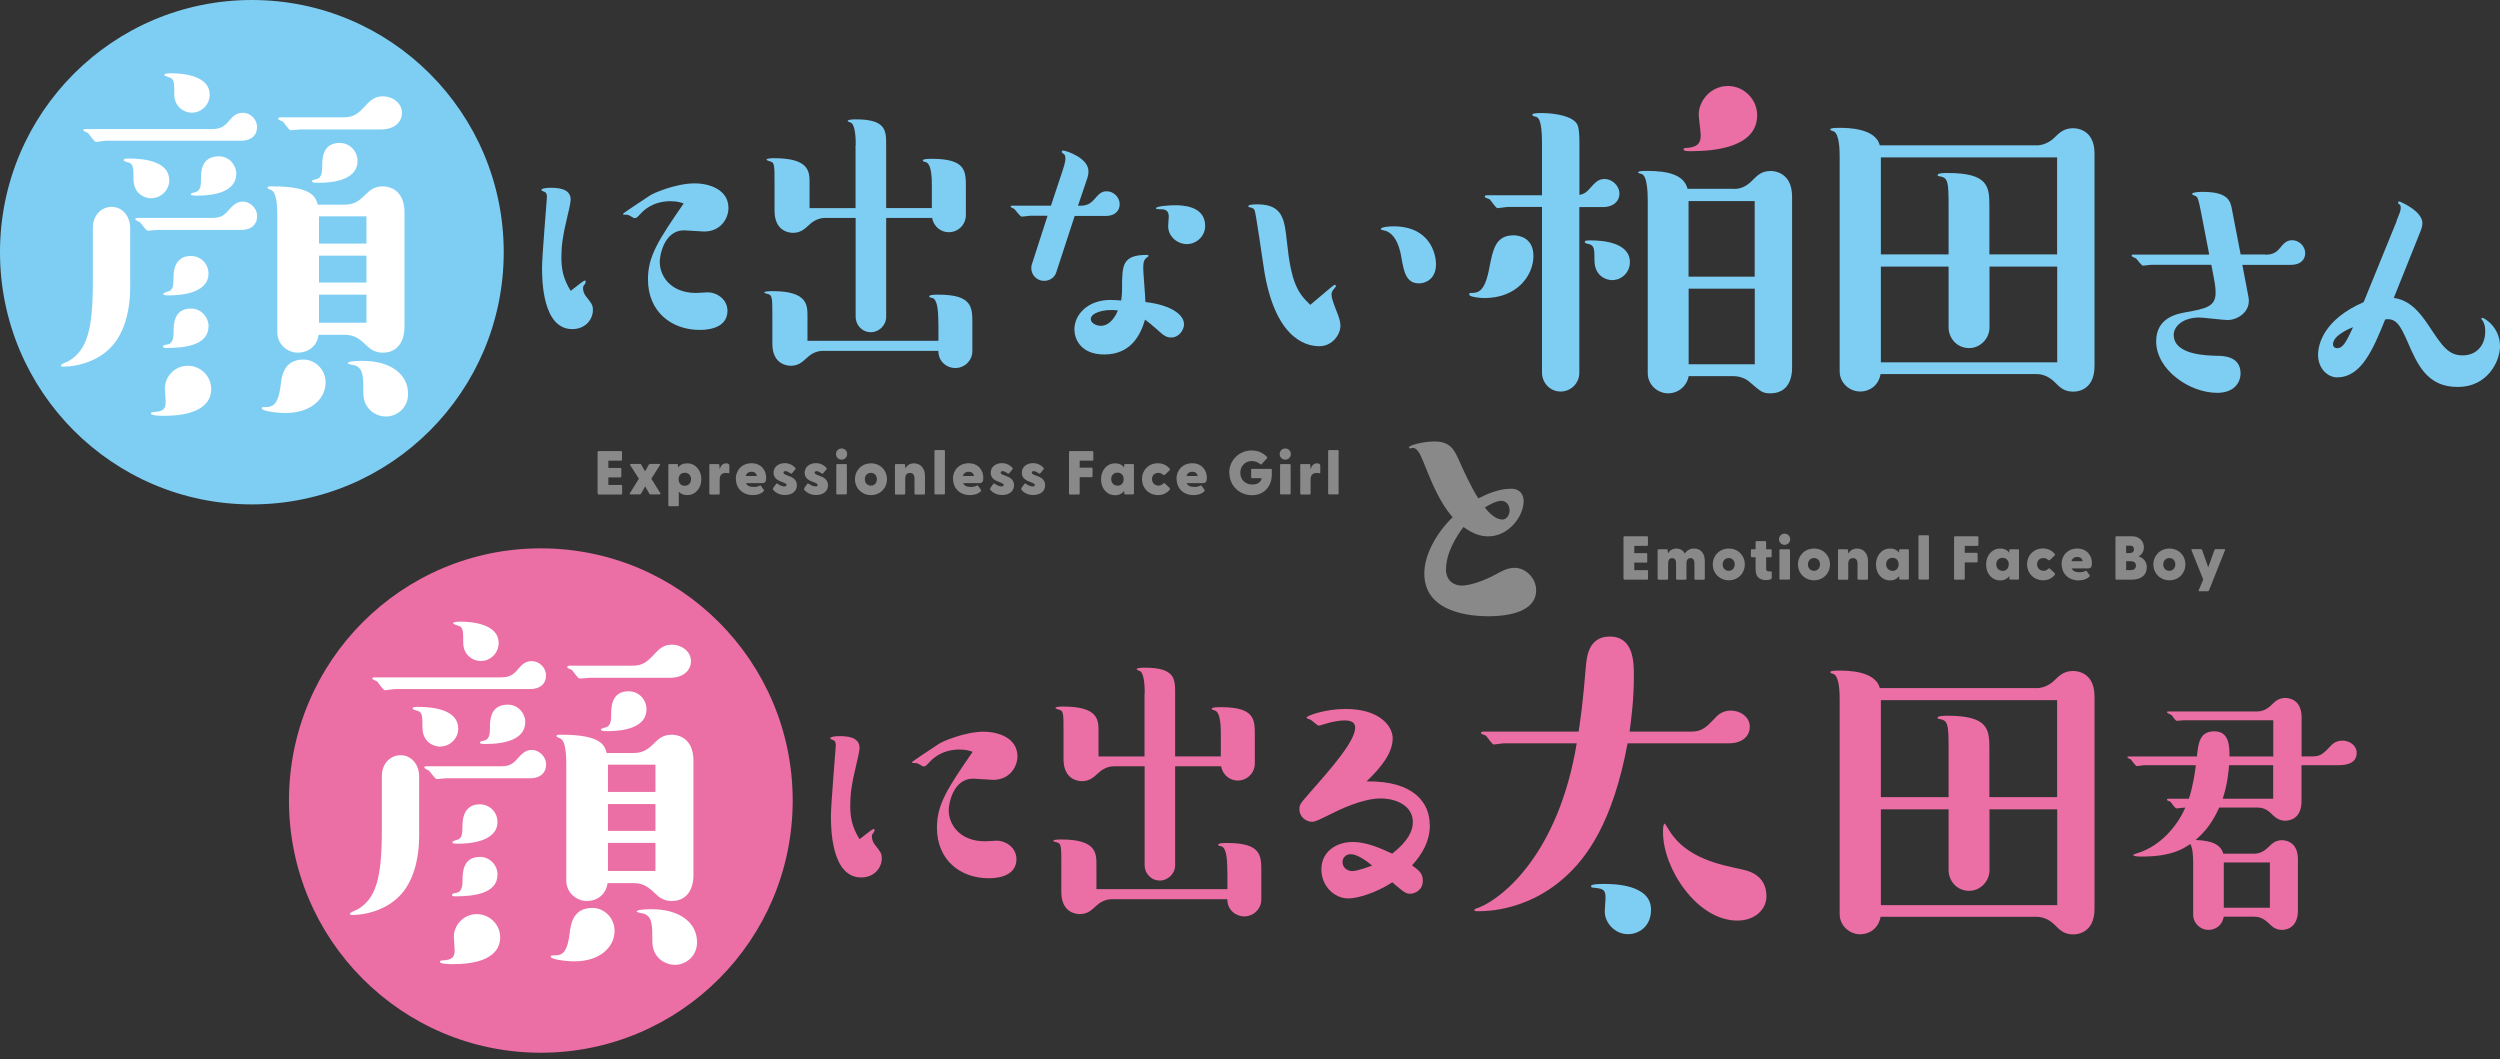 <svg xmlns:xlink="http://www.w3.org/1999/xlink" xmlns="http://www.w3.org/2000/svg" width="1500" height="635.53" viewBox="0 0 380 161" fill="none"><rect x="0" y="0" width="380" height="161" fill="#333333" stroke="none"/><SCRIPT xmlns="" id="allow-copy_script"/>
<path d="M246.773 87.947V81.662C246.773 81.571 246.834 81.51 246.91 81.51H250.352C250.442 81.51 250.488 81.571 250.488 81.662V82.816C250.488 82.907 250.427 82.968 250.352 82.968H248.411V84.076H250.23C250.321 84.076 250.382 84.137 250.382 84.228V85.382C250.382 85.473 250.321 85.518 250.23 85.518H248.411V86.657H250.352C250.442 86.657 250.503 86.718 250.503 86.809V87.963C250.503 88.054 250.442 88.114 250.352 88.114H246.925C246.834 88.114 246.789 88.054 246.789 87.963L246.773 87.947Z" fill="#898989"/>
<path d="M251.959 87.948V83.636C251.959 83.545 252.019 83.484 252.11 83.484H253.354C253.429 83.484 253.49 83.515 253.49 83.651L253.535 84.107C253.793 83.666 254.218 83.378 254.824 83.378C255.385 83.378 255.84 83.651 256.098 84.152C256.371 83.697 256.826 83.378 257.508 83.378C258.509 83.378 259.13 84.091 259.13 85.291V87.963C259.13 88.054 259.07 88.115 258.979 88.115H257.705C257.614 88.115 257.553 88.054 257.553 87.963V85.67C257.553 85.109 257.371 84.835 256.947 84.835C256.522 84.835 256.34 85.124 256.34 85.67V87.963C256.34 88.054 256.28 88.115 256.189 88.115H254.93C254.824 88.115 254.764 88.054 254.764 87.963V85.67C254.764 85.109 254.582 84.835 254.157 84.835C253.763 84.835 253.551 85.124 253.551 85.67V87.963C253.551 88.054 253.49 88.115 253.399 88.115H252.125C252.034 88.115 251.974 88.054 251.974 87.963L251.959 87.948Z" fill="#898989"/>
<path d="M260.343 85.792C260.343 84.441 261.374 83.378 262.784 83.378C264.194 83.378 265.21 84.441 265.21 85.792C265.21 87.143 264.179 88.206 262.784 88.206C261.389 88.206 260.343 87.143 260.343 85.792ZM262.769 86.763C263.269 86.763 263.679 86.399 263.679 85.792C263.679 85.185 263.269 84.82 262.769 84.82C262.269 84.82 261.844 85.185 261.844 85.792C261.844 86.399 262.254 86.763 262.769 86.763Z" fill="#898989"/>
<path d="M266.848 86.657V84.699H266.271C266.18 84.699 266.135 84.638 266.135 84.547V83.636C266.135 83.545 266.196 83.484 266.271 83.484H266.848V82.406C266.848 82.315 266.908 82.254 266.999 82.254H268.303C268.394 82.254 268.455 82.315 268.455 82.406V83.484H269.137C269.228 83.484 269.289 83.545 269.289 83.636V84.547C269.289 84.638 269.228 84.699 269.137 84.699H268.455V86.49C268.455 86.718 268.621 86.854 268.849 86.854C268.94 86.854 269.016 86.854 269.137 86.854C269.213 86.854 269.304 86.885 269.304 86.991V87.856C269.304 88.099 268.773 88.175 268.44 88.175C267.651 88.175 266.863 87.826 266.863 86.672L266.848 86.657Z" fill="#898989"/>
<path d="M270.411 81.966C270.411 81.495 270.774 81.116 271.26 81.116C271.745 81.116 272.109 81.495 272.109 81.966C272.109 82.436 271.745 82.816 271.26 82.816C270.774 82.816 270.411 82.436 270.411 81.966ZM270.471 83.636C270.471 83.545 270.532 83.484 270.623 83.484H271.927C272.018 83.484 272.078 83.545 272.078 83.636V87.948C272.078 88.039 272.018 88.099 271.927 88.099H270.623C270.532 88.099 270.471 88.039 270.471 87.948V83.636Z" fill="#898989"/>
<path d="M273.291 85.792C273.291 84.441 274.322 83.378 275.732 83.378C277.142 83.378 278.158 84.441 278.158 85.792C278.158 87.143 277.127 88.206 275.732 88.206C274.337 88.206 273.291 87.143 273.291 85.792ZM275.732 86.763C276.233 86.763 276.642 86.399 276.642 85.792C276.642 85.185 276.233 84.82 275.732 84.82C275.232 84.82 274.807 85.185 274.807 85.792C274.807 86.399 275.217 86.763 275.732 86.763Z" fill="#898989"/>
<path d="M279.371 87.948V83.636C279.371 83.545 279.432 83.484 279.523 83.484H280.766C280.766 83.484 280.903 83.515 280.903 83.651L280.948 84.167C281.206 83.697 281.615 83.378 282.267 83.378C283.222 83.378 283.935 84.091 283.935 85.291V87.963C283.935 88.054 283.859 88.115 283.768 88.115H282.495C282.404 88.115 282.343 88.054 282.343 87.963V85.686C282.343 85.109 282.1 84.835 281.645 84.835C281.191 84.835 280.933 85.124 280.933 85.686V87.963C280.933 88.054 280.872 88.115 280.781 88.115H279.508C279.417 88.115 279.356 88.054 279.356 87.963L279.371 87.948Z" fill="#898989"/>
<path d="M285.148 85.792C285.148 84.441 286.027 83.378 287.286 83.378C287.938 83.378 288.377 83.621 288.665 84.016V83.636C288.681 83.545 288.756 83.484 288.832 83.484H290C290.091 83.484 290.151 83.545 290.151 83.636V87.948C290.151 88.039 290.075 88.099 289.984 88.099H288.832C288.741 88.099 288.681 88.039 288.681 87.948V87.568C288.347 87.978 287.907 88.221 287.286 88.221C286.012 88.221 285.148 87.173 285.148 85.807V85.792ZM287.65 86.779C288.211 86.779 288.59 86.384 288.59 85.777C288.59 85.169 288.211 84.79 287.65 84.79C287.089 84.79 286.694 85.185 286.694 85.777C286.694 86.369 287.104 86.763 287.65 86.763V86.779Z" fill="#898989"/>
<path d="M291.607 87.947V81.51C291.607 81.419 291.667 81.358 291.758 81.358H293.047C293.138 81.358 293.199 81.419 293.199 81.51V87.947C293.199 88.038 293.138 88.099 293.047 88.099H291.758C291.667 88.099 291.607 88.038 291.607 87.947Z" fill="#898989"/>
<path d="M297.019 87.947V81.662C297.019 81.571 297.08 81.51 297.156 81.51H300.567C300.658 81.51 300.719 81.571 300.719 81.662V82.816C300.719 82.907 300.658 82.968 300.567 82.968H298.642V84.03H300.446C300.537 84.03 300.598 84.091 300.598 84.182V85.336C300.598 85.427 300.537 85.488 300.446 85.488H298.642V87.963C298.642 88.054 298.581 88.114 298.49 88.114H297.141C297.05 88.114 297.004 88.054 297.004 87.963L297.019 87.947Z" fill="#898989"/>
<path d="M301.886 85.792C301.886 84.441 302.766 83.378 304.024 83.378C304.676 83.378 305.116 83.621 305.404 84.016V83.636C305.419 83.545 305.495 83.484 305.571 83.484H306.738C306.829 83.484 306.89 83.545 306.89 83.636V87.948C306.89 88.039 306.814 88.099 306.723 88.099H305.571C305.48 88.099 305.419 88.039 305.419 87.948V87.568C305.086 87.978 304.646 88.221 304.024 88.221C302.751 88.221 301.886 87.173 301.886 85.807V85.792ZM304.388 86.779C304.949 86.779 305.328 86.384 305.328 85.777C305.328 85.169 304.949 84.79 304.388 84.79C303.827 84.79 303.433 85.185 303.433 85.777C303.433 86.369 303.842 86.763 304.388 86.763V86.779Z" fill="#898989"/>
<path d="M308.118 85.761C308.118 84.41 309.134 83.363 310.529 83.363C311.302 83.363 311.939 83.697 312.333 84.213C312.394 84.274 312.363 84.365 312.318 84.425L311.59 85.124C311.59 85.124 311.408 85.2 311.332 85.124C311.09 84.911 310.877 84.82 310.604 84.82C309.983 84.82 309.634 85.26 309.634 85.761C309.634 86.263 309.983 86.763 310.635 86.763C310.893 86.763 311.12 86.672 311.347 86.445C311.408 86.384 311.529 86.384 311.605 86.445L312.333 87.143C312.333 87.143 312.409 87.28 312.348 87.356C311.954 87.872 311.317 88.206 310.574 88.206C309.149 88.206 308.118 87.143 308.118 85.761Z" fill="#898989"/>
<path d="M313.349 85.777C313.349 84.425 314.304 83.378 315.744 83.378C317.185 83.378 317.973 84.41 317.973 85.594C317.973 86.096 317.852 86.399 317.397 86.399H314.91C315.077 86.824 315.487 86.976 316.063 86.976C316.32 86.976 316.624 86.976 317.018 86.763C317.094 86.733 317.139 86.748 317.185 86.824L317.624 87.431C317.624 87.431 317.67 87.568 317.579 87.644C317.2 88.039 316.593 88.221 315.941 88.221C314.425 88.221 313.379 87.204 313.379 85.777H313.349ZM316.563 85.306C316.472 84.82 316.123 84.653 315.744 84.653C315.365 84.653 314.986 84.835 314.865 85.306H316.563Z" fill="#898989"/>
<path d="M321.551 87.947V81.662C321.551 81.571 321.612 81.51 321.688 81.51H324.053C325.205 81.51 325.872 82.269 325.872 83.211C325.872 83.939 325.433 84.38 325.054 84.577C325.66 84.744 326.312 85.245 326.312 86.232C326.312 87.355 325.539 88.114 323.947 88.114H321.688C321.597 88.114 321.551 88.054 321.551 87.963V87.947ZM323.704 84.061C324.114 84.061 324.356 83.909 324.356 83.484C324.356 83.059 324.114 82.937 323.704 82.937H323.174V84.061H323.704ZM323.856 86.657C324.326 86.657 324.659 86.46 324.659 85.974C324.659 85.488 324.326 85.306 323.856 85.306H323.174V86.657H323.856Z" fill="#898989"/>
<path d="M327.313 85.792C327.313 84.441 328.344 83.378 329.754 83.378C331.164 83.378 332.18 84.441 332.18 85.792C332.18 87.143 331.149 88.206 329.754 88.206C328.359 88.206 327.313 87.143 327.313 85.792ZM329.739 86.763C330.239 86.763 330.648 86.399 330.648 85.792C330.648 85.185 330.239 84.82 329.739 84.82C329.238 84.82 328.814 85.185 328.814 85.792C328.814 86.399 329.223 86.763 329.739 86.763Z" fill="#898989"/>
<path d="M334.211 89.708L334.894 88.084L333.105 83.636C333.074 83.529 333.12 83.469 333.226 83.469H334.53C334.53 83.469 334.681 83.499 334.712 83.575L335.652 86.232L336.607 83.575C336.637 83.499 336.713 83.469 336.789 83.469H338.093C338.199 83.469 338.244 83.529 338.199 83.636L335.758 89.769C335.758 89.769 335.652 89.875 335.576 89.875H334.318C334.211 89.875 334.136 89.815 334.196 89.708H334.211Z" fill="#898989"/>
<path d="M90.834 74.998V68.712C90.834 68.621 90.895 68.561 90.971 68.561H94.412C94.504 68.561 94.549 68.621 94.549 68.712V69.866C94.549 69.957 94.488 70.018 94.412 70.018H92.472V71.126H94.291C94.382 71.126 94.443 71.187 94.443 71.278V72.432C94.443 72.523 94.382 72.569 94.291 72.569H92.472V73.707H94.412C94.504 73.707 94.564 73.768 94.564 73.859V75.013C94.564 75.104 94.504 75.165 94.412 75.165H90.986C90.895 75.165 90.85 75.104 90.85 75.013L90.834 74.998Z" fill="#898989"/>
<path d="M95.747 74.967L97.111 72.766L95.792 70.701C95.732 70.61 95.792 70.519 95.898 70.519H97.293C97.369 70.519 97.43 70.549 97.46 70.61L98.051 71.642L98.627 70.61C98.627 70.61 98.734 70.519 98.809 70.519H100.204C100.326 70.519 100.386 70.61 100.31 70.701L99.007 72.766L100.371 74.967C100.432 75.058 100.371 75.15 100.265 75.15H98.87C98.87 75.15 98.734 75.119 98.703 75.058L98.067 73.92L97.43 75.058C97.43 75.058 97.323 75.15 97.248 75.15H95.853C95.732 75.15 95.686 75.058 95.747 74.967Z" fill="#898989"/>
<path d="M101.584 76.789V70.686C101.584 70.595 101.645 70.534 101.736 70.534H102.903C102.994 70.534 103.055 70.595 103.055 70.686V71.066C103.373 70.656 103.813 70.428 104.45 70.428C105.723 70.428 106.603 71.491 106.603 72.842C106.603 74.193 105.723 75.256 104.45 75.256C103.889 75.256 103.479 75.074 103.176 74.74V76.789C103.176 76.88 103.115 76.941 103.024 76.941H101.736C101.645 76.941 101.584 76.88 101.584 76.789ZM104.086 73.829C104.632 73.829 105.041 73.449 105.041 72.842C105.041 72.235 104.632 71.855 104.086 71.855C103.54 71.855 103.146 72.235 103.146 72.842C103.146 73.449 103.525 73.844 104.086 73.844V73.829Z" fill="#898989"/>
<path d="M107.816 74.998V70.686C107.816 70.595 107.876 70.534 107.967 70.534H109.21C109.21 70.534 109.347 70.565 109.347 70.701L109.392 71.324C109.544 70.808 109.832 70.428 110.348 70.428C110.59 70.428 110.711 70.489 110.772 70.55C110.848 70.61 110.863 70.671 110.863 70.762V71.81C110.863 71.916 110.802 71.962 110.666 71.931C110.575 71.901 110.484 71.886 110.317 71.886C109.756 71.886 109.392 72.174 109.392 72.888V75.013C109.392 75.104 109.332 75.165 109.241 75.165H107.967C107.876 75.165 107.816 75.104 107.816 75.013V74.998Z" fill="#898989"/>
<path d="M111.833 72.812C111.833 71.461 112.789 70.413 114.229 70.413C115.669 70.413 116.458 71.445 116.458 72.63C116.458 73.131 116.336 73.434 115.882 73.434H113.395C113.562 73.859 113.971 74.011 114.547 74.011C114.805 74.011 115.108 74.011 115.503 73.799C115.578 73.768 115.624 73.783 115.669 73.859L116.109 74.467C116.109 74.467 116.154 74.603 116.064 74.679C115.684 75.074 115.078 75.256 114.426 75.256C112.91 75.256 111.864 74.239 111.864 72.812H111.833ZM115.048 72.356C114.957 71.871 114.608 71.704 114.229 71.704C113.85 71.704 113.471 71.886 113.35 72.356H115.048Z" fill="#898989"/>
<path d="M117.504 74.451C117.504 74.451 117.474 74.269 117.534 74.163L117.944 73.586C118.035 73.45 118.11 73.48 118.186 73.525C118.611 73.814 118.914 73.935 119.217 73.935C119.429 73.935 119.551 73.875 119.551 73.708C119.551 73.571 119.46 73.51 119.187 73.389L118.58 73.146C117.974 72.903 117.58 72.493 117.58 71.855C117.58 70.929 118.383 70.398 119.278 70.398C119.915 70.398 120.491 70.656 120.9 71.142C120.961 71.203 120.93 71.278 120.9 71.324L120.369 71.962C120.369 71.962 120.233 72.022 120.157 71.962C119.854 71.734 119.611 71.612 119.384 71.612C119.126 71.612 119.096 71.749 119.096 71.855C119.096 71.977 119.232 72.083 119.384 72.144L120.112 72.432C120.688 72.66 121.143 73.085 121.128 73.784C121.112 74.755 120.278 75.241 119.323 75.241C118.55 75.241 117.913 74.937 117.504 74.436V74.451Z" fill="#898989"/>
<path d="M122.234 74.451C122.234 74.451 122.204 74.269 122.265 74.163L122.674 73.586C122.765 73.45 122.841 73.48 122.917 73.525C123.341 73.814 123.644 73.935 123.948 73.935C124.16 73.935 124.281 73.875 124.281 73.708C124.281 73.571 124.19 73.51 123.917 73.389L123.311 73.146C122.704 72.903 122.31 72.493 122.31 71.855C122.31 70.929 123.114 70.398 124.008 70.398C124.645 70.398 125.221 70.656 125.631 71.142C125.691 71.203 125.661 71.278 125.631 71.324L125.1 71.962C125.1 71.962 124.963 72.022 124.888 71.962C124.584 71.734 124.342 71.612 124.114 71.612C123.857 71.612 123.826 71.749 123.826 71.855C123.826 71.977 123.963 72.083 124.114 72.144L124.842 72.432C125.418 72.66 125.873 73.085 125.858 73.784C125.843 74.755 125.009 75.241 124.054 75.241C123.281 75.241 122.644 74.937 122.234 74.436V74.451Z" fill="#898989"/>
<path d="M127.071 69.016C127.071 68.546 127.435 68.166 127.92 68.166C128.405 68.166 128.769 68.546 128.769 69.016C128.769 69.487 128.405 69.866 127.92 69.866C127.435 69.866 127.071 69.487 127.071 69.016ZM127.116 70.686C127.116 70.595 127.177 70.534 127.268 70.534H128.572C128.663 70.534 128.724 70.595 128.724 70.686V74.998C128.724 75.089 128.663 75.15 128.572 75.15H127.268C127.177 75.15 127.116 75.089 127.116 74.998V70.686Z" fill="#898989"/>
<path d="M129.952 72.842C129.952 71.491 130.983 70.428 132.393 70.428C133.803 70.428 134.819 71.491 134.819 72.842C134.819 74.193 133.788 75.256 132.393 75.256C130.998 75.256 129.952 74.193 129.952 72.842ZM132.378 73.814C132.878 73.814 133.287 73.449 133.287 72.842C133.287 72.235 132.878 71.871 132.378 71.871C131.877 71.871 131.453 72.235 131.453 72.842C131.453 73.449 131.862 73.814 132.378 73.814Z" fill="#898989"/>
<path d="M136.032 74.998V70.686C136.032 70.595 136.092 70.534 136.183 70.534H137.426C137.502 70.534 137.563 70.565 137.563 70.701L137.608 71.218C137.866 70.747 138.276 70.428 138.927 70.428C139.883 70.428 140.595 71.142 140.595 72.341V75.013C140.595 75.104 140.519 75.165 140.429 75.165H139.155C139.064 75.165 139.003 75.104 139.003 75.013V72.736C139.003 72.159 138.761 71.886 138.306 71.886C137.851 71.886 137.593 72.174 137.593 72.736V75.013C137.593 75.104 137.533 75.165 137.442 75.165H136.168C136.077 75.165 136.016 75.104 136.016 75.013L136.032 74.998Z" fill="#898989"/>
<path d="M142.036 74.998V68.561C142.036 68.469 142.096 68.409 142.187 68.409H143.476C143.567 68.409 143.628 68.469 143.628 68.561V74.998C143.628 75.089 143.567 75.149 143.476 75.149H142.187C142.096 75.149 142.036 75.089 142.036 74.998Z" fill="#898989"/>
<path d="M144.841 72.812C144.841 71.461 145.796 70.413 147.236 70.413C148.677 70.413 149.465 71.445 149.465 72.63C149.465 73.131 149.344 73.434 148.889 73.434H146.402C146.569 73.859 146.978 74.011 147.555 74.011C147.812 74.011 148.116 74.011 148.51 73.799C148.586 73.768 148.631 73.783 148.677 73.859L149.116 74.467C149.116 74.467 149.162 74.603 149.071 74.679C148.692 75.074 148.085 75.256 147.433 75.256C145.917 75.256 144.871 74.239 144.871 72.812H144.841ZM148.055 72.356C147.964 71.871 147.615 71.704 147.236 71.704C146.857 71.704 146.478 71.886 146.357 72.356H148.055Z" fill="#898989"/>
<path d="M150.511 74.451C150.511 74.451 150.481 74.269 150.541 74.163L150.951 73.586C151.042 73.45 151.118 73.48 151.193 73.525C151.618 73.814 151.921 73.935 152.224 73.935C152.437 73.935 152.558 73.875 152.558 73.708C152.558 73.571 152.467 73.51 152.194 73.389L151.588 73.146C150.981 72.903 150.587 72.493 150.587 71.855C150.587 70.929 151.39 70.398 152.285 70.398C152.922 70.398 153.498 70.656 153.907 71.142C153.968 71.203 153.938 71.278 153.907 71.324L153.377 71.962C153.377 71.962 153.24 72.022 153.164 71.962C152.861 71.734 152.619 71.612 152.391 71.612C152.133 71.612 152.103 71.749 152.103 71.855C152.103 71.977 152.24 72.083 152.391 72.144L153.119 72.432C153.695 72.66 154.15 73.085 154.135 73.784C154.12 74.755 153.286 75.241 152.331 75.241C151.557 75.241 150.92 74.937 150.511 74.436V74.451Z" fill="#898989"/>
<path d="M155.242 74.451C155.242 74.451 155.211 74.269 155.272 74.163L155.681 73.586C155.772 73.45 155.848 73.48 155.924 73.525C156.348 73.814 156.652 73.935 156.955 73.935C157.167 73.935 157.288 73.875 157.288 73.708C157.288 73.571 157.197 73.51 156.925 73.389L156.318 73.146C155.712 72.903 155.317 72.493 155.317 71.855C155.317 70.929 156.121 70.398 157.016 70.398C157.652 70.398 158.228 70.656 158.638 71.142C158.698 71.203 158.668 71.278 158.638 71.324L158.107 71.962C158.107 71.962 157.971 72.022 157.895 71.962C157.592 71.734 157.349 71.612 157.122 71.612C156.864 71.612 156.834 71.749 156.834 71.855C156.834 71.977 156.97 72.083 157.122 72.144L157.849 72.432C158.426 72.66 158.88 73.085 158.865 73.784C158.85 74.755 158.016 75.241 157.061 75.241C156.288 75.241 155.651 74.937 155.242 74.436V74.451Z" fill="#898989"/>
<path d="M162.489 74.998V68.712C162.489 68.621 162.55 68.561 162.625 68.561H166.037C166.128 68.561 166.188 68.621 166.188 68.712V69.866C166.188 69.957 166.128 70.018 166.037 70.018H164.111V71.081H165.915C166.006 71.081 166.067 71.141 166.067 71.233V72.386C166.067 72.477 166.006 72.538 165.915 72.538H164.111V75.013C164.111 75.104 164.051 75.165 163.96 75.165H162.61C162.519 75.165 162.474 75.104 162.474 75.013L162.489 74.998Z" fill="#898989"/>
<path d="M167.356 72.842C167.356 71.491 168.235 70.428 169.494 70.428C170.146 70.428 170.585 70.671 170.873 71.066V70.686C170.889 70.595 170.964 70.534 171.04 70.534H172.208C172.299 70.534 172.359 70.595 172.359 70.686V74.998C172.359 75.089 172.283 75.15 172.192 75.15H171.04C170.949 75.15 170.889 75.089 170.889 74.998V74.618C170.555 75.028 170.115 75.271 169.494 75.271C168.22 75.271 167.356 74.224 167.356 72.857V72.842ZM169.858 73.829C170.419 73.829 170.798 73.434 170.798 72.827C170.798 72.22 170.419 71.84 169.858 71.84C169.297 71.84 168.902 72.235 168.902 72.827C168.902 73.419 169.312 73.814 169.858 73.814V73.829Z" fill="#898989"/>
<path d="M173.587 72.812C173.587 71.461 174.603 70.413 175.998 70.413C176.771 70.413 177.408 70.747 177.802 71.263C177.863 71.324 177.833 71.415 177.787 71.476L177.059 72.174C177.059 72.174 176.877 72.25 176.802 72.174C176.559 71.962 176.347 71.871 176.074 71.871C175.452 71.871 175.104 72.311 175.104 72.812C175.104 73.313 175.452 73.814 176.104 73.814C176.362 73.814 176.589 73.723 176.817 73.495C176.877 73.434 176.999 73.434 177.075 73.495L177.802 74.193C177.802 74.193 177.878 74.33 177.817 74.406C177.423 74.922 176.786 75.256 176.044 75.256C174.618 75.256 173.587 74.193 173.587 72.812Z" fill="#898989"/>
<path d="M178.818 72.812C178.818 71.461 179.773 70.413 181.214 70.413C182.654 70.413 183.443 71.445 183.443 72.63C183.443 73.131 183.321 73.434 182.866 73.434H180.38C180.547 73.859 180.956 74.011 181.532 74.011C181.79 74.011 182.093 74.011 182.487 73.799C182.563 73.768 182.609 73.783 182.654 73.859L183.094 74.467C183.094 74.467 183.139 74.603 183.048 74.679C182.669 75.074 182.063 75.256 181.411 75.256C179.895 75.256 178.848 74.239 178.848 72.812H178.818ZM182.048 72.356C181.957 71.871 181.608 71.704 181.229 71.704C180.85 71.704 180.471 71.886 180.35 72.356H182.048Z" fill="#898989"/>
<path d="M186.839 71.87C186.839 69.927 188.385 68.47 190.235 68.47C191.205 68.47 191.994 68.834 192.555 69.426C192.646 69.502 192.646 69.593 192.555 69.699L191.782 70.534C191.706 70.626 191.615 70.626 191.554 70.55C191.221 70.261 190.796 70.079 190.265 70.079C189.265 70.079 188.522 70.838 188.522 71.87C188.522 72.903 189.28 73.647 190.356 73.647C191.236 73.647 191.691 73.191 191.766 72.69H190.311C190.22 72.69 190.174 72.629 190.174 72.554V71.4C190.174 71.309 190.235 71.263 190.311 71.263H193.176C193.267 71.263 193.313 71.324 193.313 71.4V72.144C193.313 73.859 192.191 75.271 190.296 75.271C188.4 75.271 186.869 73.829 186.869 71.886L186.839 71.87Z" fill="#898989"/>
<path d="M194.511 69.016C194.511 68.546 194.875 68.166 195.36 68.166C195.845 68.166 196.209 68.546 196.209 69.016C196.209 69.487 195.845 69.866 195.36 69.866C194.875 69.866 194.511 69.487 194.511 69.016ZM194.571 70.686C194.571 70.595 194.632 70.534 194.723 70.534H196.027C196.118 70.534 196.178 70.595 196.178 70.686V74.998C196.178 75.089 196.118 75.15 196.027 75.15H194.723C194.632 75.15 194.571 75.089 194.571 74.998V70.686Z" fill="#898989"/>
<path d="M197.634 74.998V70.686C197.634 70.595 197.695 70.534 197.786 70.534H199.029C199.105 70.534 199.165 70.565 199.165 70.701L199.211 71.324C199.362 70.808 199.65 70.428 200.166 70.428C200.409 70.428 200.53 70.489 200.591 70.55C200.666 70.61 200.681 70.671 200.681 70.762V71.81C200.681 71.916 200.621 71.962 200.484 71.931C200.393 71.901 200.302 71.886 200.136 71.886C199.575 71.886 199.211 72.174 199.211 72.888V75.013C199.211 75.104 199.15 75.165 199.059 75.165H197.786C197.695 75.165 197.634 75.104 197.634 75.013V74.998Z" fill="#898989"/>
<path d="M201.879 74.998V68.561C201.879 68.469 201.94 68.409 202.031 68.409H203.32C203.411 68.409 203.471 68.469 203.471 68.561V74.998C203.471 75.089 203.411 75.149 203.32 75.149H202.031C201.94 75.149 201.879 75.089 201.879 74.998Z" fill="#898989"/>
<path d="M38.283 76.668C59.427 76.668 76.567 59.505 76.567 38.334C76.567 17.163 59.427 0 38.283 0C17.14 0 0 17.163 0 38.334C0 59.505 17.14 76.668 38.283 76.668Z" fill="#7ECEF4"/>
<path d="M19.801 43.359C19.801 47.033 19.028 51.238 15.95 53.607C14.237 54.973 11.75 55.732 9.567 55.732C9.506 55.732 9.264 55.732 9.264 55.55C9.264 55.307 10.325 54.958 10.507 54.837C13.221 53.182 14.116 50.1 14.116 42.934V34.645C14.116 32.519 15.601 31.442 16.951 31.442C18.664 31.442 19.786 32.929 19.786 34.645V43.344L19.801 43.359ZM16.087 21.391C15.844 21.391 14.783 21.573 14.601 21.573C14.298 21.573 13.6 20.389 13.357 20.207C13.236 20.146 12.645 19.903 12.645 19.797C12.645 19.691 12.827 19.615 12.948 19.615H32.158C33.75 19.615 34.235 19.084 35.115 18.021C35.357 17.778 35.888 17.14 36.889 17.14C38.011 17.14 39.072 18.082 39.072 19.326C39.072 20.571 38.193 21.391 36.646 21.391H16.072H16.087ZM23 30.151C22.288 30.151 20.287 29.68 20.287 27.191C20.287 25.596 20.287 24.944 19.574 24.701C19.392 24.701 18.801 24.458 18.801 24.397C18.801 24.215 18.801 24.093 19.574 24.093C22.349 24.093 25.73 24.686 25.73 27.403C25.73 28.936 24.426 30.121 23.016 30.121L23 30.151ZM23.941 34.949C23.713 34.949 22.697 35.07 22.47 35.07C22.166 35.07 21.469 33.886 21.227 33.764C21.166 33.704 20.575 33.461 20.575 33.354C20.575 33.248 20.635 33.127 20.817 33.127H32.173C33.765 33.127 34.129 32.656 35.13 31.533C35.6 31.062 36.131 30.637 36.904 30.637C37.965 30.637 39.087 31.578 39.087 32.884C39.087 34.007 38.314 34.949 36.661 34.949H23.941ZM32.113 59.057C32.113 62.731 27.564 63.202 24.956 63.202C24.547 63.202 22.94 63.202 22.94 62.852C22.94 62.67 23.061 62.67 23.41 62.625C24.835 62.564 25.184 62.093 25.184 61.091C25.184 60.788 25.062 59.315 25.062 59.027C25.062 57.25 26.548 55.596 28.55 55.596C30.445 55.596 32.097 57.129 32.097 59.087L32.113 59.057ZM31.688 49.629C31.688 52.468 28.08 52.893 25.366 52.893C25.062 52.893 24.774 52.893 24.774 52.65C24.774 52.468 25.184 52.407 25.487 52.347C26.321 52.225 26.381 51.102 26.381 50.57C26.381 49.386 26.381 46.897 29.035 46.897C30.521 46.897 31.703 48.141 31.703 49.614L31.688 49.629ZM31.688 41.583C31.688 44.725 27.018 44.892 25.836 44.892C25.123 44.892 24.835 44.892 24.835 44.65C24.835 44.528 25.366 44.346 25.426 44.346C26.321 44.164 26.366 43.45 26.366 42.221C26.366 38.911 28.489 38.911 29.02 38.911C30.506 38.911 31.688 40.095 31.688 41.568V41.583ZM29.156 17.125C27.852 17.125 26.488 16.123 26.488 14.347C26.488 12.813 26.488 12.282 26.078 11.918C25.957 11.796 24.956 11.569 24.956 11.386C24.956 11.144 25.79 11.144 26.139 11.144C27.322 11.144 31.87 11.326 31.87 14.392C31.87 15.926 30.627 17.125 29.156 17.125ZM29.854 29.741C29.02 29.741 29.02 29.62 29.02 29.498C29.02 29.377 29.429 29.255 29.55 29.255C30.445 29.073 30.551 28.36 30.551 27.191C30.551 26.189 30.551 23.76 33.265 23.76C34.918 23.76 35.918 25.187 35.918 26.371C35.918 29.088 32.78 29.741 29.823 29.741H29.854ZM49.488 58.161C49.488 60.53 47.365 62.776 43.393 62.776C42.029 62.776 39.785 62.473 39.785 62.063C39.785 61.881 39.967 61.881 40.027 61.881C41.27 61.881 42.21 61.881 42.635 58.738C42.817 57.205 43.105 54.654 46.122 54.654C47.836 54.654 49.488 56.081 49.488 58.146V58.161ZM52.445 31.108C54.037 31.108 54.87 30.273 55.811 29.331C56.645 28.496 57.524 28.329 58.176 28.329C58.464 28.329 61.481 28.329 61.481 32.292V49.644C61.481 52.134 60.238 53.607 58.176 53.607C57.766 53.607 56.751 53.546 55.811 52.605C54.87 51.709 54.037 50.889 52.445 50.889H48.427C48.184 52.726 46.714 53.607 45.288 53.607C43.757 53.607 42.15 52.423 42.15 50.464V32.944C42.15 31.882 42.15 29.574 41.377 28.982C41.255 28.861 40.664 28.694 40.664 28.572C40.664 28.329 40.785 28.329 41.437 28.329C47.593 28.329 48.002 30.045 48.29 31.108H52.429H52.445ZM45.713 19.676C45.47 19.676 44.409 19.797 44.181 19.797C43.893 19.797 43.181 18.613 42.999 18.491C42.878 18.431 42.286 18.188 42.286 18.082C42.286 17.899 42.468 17.839 42.59 17.839H52.172C53.824 17.839 54.476 17.247 55.78 15.819C56.19 15.41 56.902 14.635 58.206 14.635C59.51 14.635 61.102 15.531 61.102 17.186C61.102 18.309 60.208 19.676 57.903 19.676H45.728H45.713ZM54.34 24.473C54.34 27.783 49.427 27.783 48.427 27.783C47.532 27.783 47.426 27.722 47.426 27.479C47.426 27.418 47.957 27.236 48.078 27.236C48.791 27.054 48.973 26.462 48.973 25.338C48.973 24.215 48.973 21.725 51.626 21.725C53.218 21.725 54.34 23.031 54.34 24.443V24.473ZM55.704 37.028V32.884H48.487V37.028H55.704ZM55.704 42.949V38.865H48.487V42.949H55.704ZM48.487 49.052H55.704V44.786H48.487V49.052ZM58.661 63.308C57.13 63.308 55.234 62.184 55.234 59.755C55.234 57.326 55.234 56.021 53.991 55.55C53.809 55.489 52.869 55.368 52.869 55.201C52.869 54.852 54.825 54.852 55.113 54.852C59.374 54.852 62.027 56.871 62.027 59.877C62.027 61.957 60.374 63.308 58.661 63.308Z" fill="white"/>
<path d="M88.514 42.858C88.514 42.858 88.848 42.63 88.894 42.63C88.939 42.63 89.03 42.721 89.03 42.812C89.03 42.949 88.939 43.086 88.894 43.192C88.712 43.42 88.621 43.465 88.621 43.845C88.621 44.27 88.848 44.786 89.045 45.014C89.894 46.092 90.122 46.319 90.122 47.124C90.122 48.49 89.045 50.024 86.983 50.024C82.389 50.024 82.389 42.296 82.389 40.641C82.389 38.986 83.132 30.196 83.132 29.999C83.132 29.802 83.132 29.346 82.844 29.209C82.571 29.073 82.283 28.982 82.283 28.875C82.283 28.648 82.981 28.541 83.739 28.541C85.755 28.541 86.741 29.103 86.741 30.363C86.741 30.834 86.362 32.428 86.134 33.369C85.528 35.859 85.331 37.453 85.331 39.093C85.331 40.975 85.619 42.372 86.741 44.209L88.514 42.843V42.858ZM101.993 30.576C99.188 30.576 97.824 31.988 97.308 32.55C96.884 33.02 96.702 33.157 96.52 33.157C96.383 33.157 96.247 33.111 96.05 32.975C95.777 32.792 95.534 32.641 95.261 32.641C94.791 32.641 94.701 32.641 94.701 32.504C94.701 32.413 97.323 30.682 98.825 29.695C99.295 29.361 102.751 27.873 105.572 27.873C107.906 27.873 110.727 28.86 110.727 31.623C110.727 33.126 109.605 35.191 107.027 35.191C106.557 35.191 104.404 35.009 103.98 35.009C100.932 35.009 100.28 38.85 100.28 39.791C100.28 41.947 101.918 44.528 105.799 44.528C106.072 44.528 107.345 44.437 107.573 44.437C108.937 44.437 110.575 45.469 110.575 47.245C110.575 50.145 106.966 50.145 106.36 50.145C102.054 50.145 98.491 47.382 98.491 42.463C98.491 38.941 100.038 36.557 103.919 30.925C103.358 30.743 102.933 30.591 101.993 30.591V30.576Z" fill="#7ECEF4"/>
<path d="M142.627 49.113C142.627 46.896 142.43 45.408 141.641 45.272C141.399 45.226 141.247 45.226 141.247 45.029C141.247 44.786 142.233 44.786 142.627 44.786C147.797 44.786 147.797 46.714 147.797 49.128V53.379C147.797 54.806 146.615 55.944 145.189 55.944C143.961 55.944 142.627 55.003 142.627 53.333H125.039C124.008 53.333 123.174 53.88 122.674 54.366C121.931 55.049 121.34 55.595 120.203 55.595C119.96 55.595 117.398 55.595 117.398 52.24V48.05C117.398 45.135 117.398 44.801 116.564 44.649C116.518 44.649 116.17 44.543 116.17 44.452C116.17 44.255 117.11 44.255 117.458 44.255C122.735 44.255 122.735 46.38 122.735 48.05V51.8H142.642V49.128L142.627 49.113ZM130.073 22.029C130.073 21.133 130.028 19.114 129.391 18.674C129.285 18.628 128.845 18.476 128.845 18.385C128.845 18.142 129.785 18.142 130.118 18.142C134.697 18.142 134.697 19.873 134.697 22.044V31.623H141.641V28.42C141.641 27.236 141.641 24.822 140.656 24.625C140.459 24.579 140.262 24.518 140.262 24.382C140.262 24.139 141.247 24.139 141.641 24.139C146.812 24.139 146.812 26.006 146.812 28.435V32.686C146.812 34.113 145.674 35.297 144.204 35.297C143.218 35.297 141.99 34.66 141.687 33.126H134.697V48.172C134.697 49.447 133.606 50.494 132.378 50.494C130.952 50.494 130.058 49.31 130.058 48.172V33.126H125.373C124.19 33.126 123.311 33.87 123.008 34.159C122.265 34.842 121.673 35.389 120.536 35.389C120.294 35.389 117.731 35.389 117.731 32.033V27.843C117.731 24.928 117.731 24.64 116.897 24.488C116.897 24.442 116.503 24.382 116.503 24.291C116.503 24.048 117.337 24.048 117.686 24.048C123.053 24.048 123.053 26.113 123.053 27.843V31.639H130.043V22.059L130.073 22.029Z" fill="#7ECEF4"/>
<path d="M82.207 160.015C103.351 160.015 120.491 142.853 120.491 121.681C120.491 100.51 103.351 83.348 82.207 83.348C61.064 83.348 43.924 100.51 43.924 121.681C43.924 142.853 61.064 160.015 82.207 160.015Z" fill="#EB6EA5"/>
<path d="M63.725 126.706C63.725 130.38 62.952 134.586 59.874 136.954C58.161 138.32 55.674 139.079 53.491 139.079C53.43 139.079 53.188 139.079 53.188 138.897C53.188 138.654 54.249 138.305 54.431 138.184C57.145 136.529 58.039 133.447 58.039 126.281V117.992C58.039 115.867 59.525 114.789 60.875 114.789C62.588 114.789 63.71 116.276 63.71 117.992V126.691L63.725 126.706ZM60.01 104.738C59.768 104.738 58.706 104.921 58.525 104.921C58.221 104.921 57.524 103.736 57.281 103.554C57.16 103.493 56.569 103.251 56.569 103.144C56.569 103.038 56.751 102.962 56.872 102.962H76.082C77.674 102.962 78.159 102.431 79.038 101.368C79.281 101.125 79.812 100.487 80.812 100.487C81.934 100.487 82.996 101.429 82.996 102.674C82.996 103.919 82.116 104.738 80.57 104.738H59.995H60.01ZM66.924 113.498C66.212 113.498 64.21 113.028 64.21 110.538C64.21 108.944 64.21 108.291 63.498 108.048C63.316 108.048 62.724 107.805 62.724 107.744C62.724 107.562 62.724 107.441 63.498 107.441C66.272 107.441 69.653 108.033 69.653 110.75C69.653 112.284 68.349 113.468 66.939 113.468L66.924 113.498ZM67.864 118.296C67.637 118.296 66.621 118.417 66.394 118.417C66.09 118.417 65.393 117.233 65.15 117.111C65.09 117.051 64.498 116.808 64.498 116.702C64.498 116.595 64.559 116.474 64.741 116.474H76.097C77.689 116.474 78.053 116.003 79.054 114.88C79.524 114.409 80.054 113.984 80.828 113.984C81.889 113.984 83.011 114.925 83.011 116.231C83.011 117.354 82.238 118.296 80.585 118.296H67.864ZM76.036 142.404C76.036 146.078 71.488 146.549 68.88 146.549C68.471 146.549 66.864 146.549 66.864 146.2C66.864 146.017 66.985 146.017 67.334 145.972C68.759 145.911 69.108 145.441 69.108 144.439C69.108 144.135 68.986 142.662 68.986 142.374C68.986 140.598 70.472 138.943 72.473 138.943C74.369 138.943 76.021 140.476 76.021 142.435L76.036 142.404ZM75.612 132.976C75.612 135.815 72.003 136.24 69.289 136.24C68.986 136.24 68.698 136.24 68.698 135.998C68.698 135.815 69.107 135.755 69.411 135.694C70.245 135.572 70.305 134.449 70.305 133.918C70.305 132.733 70.305 130.244 72.959 130.244C74.444 130.244 75.627 131.489 75.627 132.961L75.612 132.976ZM75.612 124.93C75.612 128.073 70.942 128.24 69.759 128.24C69.047 128.24 68.759 128.24 68.759 127.997C68.759 127.875 69.289 127.693 69.35 127.693C70.245 127.511 70.29 126.797 70.29 125.568C70.29 122.258 72.413 122.258 72.943 122.258C74.429 122.258 75.612 123.442 75.612 124.915V124.93ZM73.08 100.472C71.776 100.472 70.411 99.47 70.411 97.694C70.411 96.161 70.411 95.629 70.002 95.265C69.881 95.144 68.88 94.916 68.88 94.734C68.88 94.491 69.714 94.491 70.063 94.491C71.245 94.491 75.794 94.673 75.794 97.74C75.794 99.273 74.55 100.472 73.08 100.472ZM73.777 113.088C72.943 113.088 72.943 112.967 72.943 112.845C72.943 112.724 73.353 112.602 73.474 112.602C74.369 112.42 74.475 111.707 74.475 110.538C74.475 109.536 74.475 107.107 77.189 107.107C78.841 107.107 79.842 108.534 79.842 109.718C79.842 112.435 76.704 113.088 73.747 113.088H73.777ZM93.412 141.508C93.412 143.877 91.289 146.124 87.317 146.124C85.952 146.124 83.708 145.82 83.708 145.41C83.708 145.228 83.89 145.228 83.951 145.228C85.194 145.228 86.134 145.228 86.559 142.085C86.741 140.552 87.029 138.001 90.046 138.001C91.759 138.001 93.412 139.429 93.412 141.493V141.508ZM96.368 114.455C97.96 114.455 98.794 113.62 99.734 112.678C100.568 111.843 101.448 111.676 102.1 111.676C102.388 111.676 105.405 111.676 105.405 115.639V132.992C105.405 135.481 104.162 136.954 102.1 136.954C101.69 136.954 100.674 136.893 99.734 135.952C98.794 135.056 97.96 134.236 96.368 134.236H92.35C92.108 136.073 90.637 136.954 89.212 136.954C87.681 136.954 86.073 135.77 86.073 133.811V116.292C86.073 115.229 86.073 112.921 85.3 112.329C85.179 112.208 84.588 112.041 84.588 111.919C84.588 111.676 84.709 111.676 85.361 111.676C91.517 111.676 91.926 113.392 92.214 114.455H96.353H96.368ZM89.636 103.023C89.394 103.023 88.333 103.144 88.105 103.144C87.817 103.144 87.105 101.96 86.923 101.839C86.801 101.778 86.21 101.535 86.21 101.429C86.21 101.247 86.392 101.186 86.513 101.186H96.095C97.748 101.186 98.4 100.594 99.704 99.167C100.113 98.757 100.826 97.983 102.13 97.983C103.434 97.983 105.026 98.878 105.026 100.533C105.026 101.656 104.131 103.023 101.827 103.023H89.652H89.636ZM98.264 107.82C98.264 111.13 93.351 111.13 92.35 111.13C91.456 111.13 91.35 111.069 91.35 110.826C91.35 110.766 91.88 110.583 92.002 110.583C92.714 110.401 92.896 109.809 92.896 108.686C92.896 107.562 92.896 105.072 95.55 105.072C97.142 105.072 98.264 106.378 98.264 107.79V107.82ZM99.628 120.376V116.231H92.411V120.376H99.628ZM99.628 126.296V122.213H92.411V126.296H99.628ZM92.411 132.384H99.628V128.118H92.411V132.384ZM102.585 146.655C101.053 146.655 99.158 145.532 99.158 143.103C99.158 140.673 99.158 139.368 97.915 138.897C97.733 138.836 96.793 138.715 96.793 138.548C96.793 138.199 98.749 138.199 99.037 138.199C103.297 138.199 105.951 140.218 105.951 143.224C105.951 145.304 104.298 146.655 102.585 146.655Z" fill="white"/>
<path d="M132.423 126.206C132.423 126.206 132.757 125.978 132.802 125.978C132.848 125.978 132.939 126.069 132.939 126.16C132.939 126.297 132.848 126.433 132.802 126.54C132.62 126.767 132.529 126.813 132.529 127.192C132.529 127.617 132.757 128.134 132.954 128.361C133.803 129.439 134.03 129.667 134.03 130.472C134.03 131.838 132.954 133.371 130.892 133.371C126.298 133.371 126.298 125.644 126.298 123.989C126.298 122.334 127.041 113.544 127.041 113.347C127.041 113.149 127.041 112.694 126.753 112.557C126.48 112.421 126.192 112.329 126.192 112.223C126.192 111.995 126.889 111.889 127.647 111.889C129.664 111.889 130.649 112.451 130.649 113.711C130.649 114.182 130.27 115.776 130.043 116.717C129.436 119.207 129.239 120.801 129.239 122.44C129.239 124.323 129.527 125.72 130.649 127.557L132.423 126.19V126.206ZM145.917 113.924C143.112 113.924 141.748 115.335 141.232 115.897C140.808 116.368 140.626 116.504 140.444 116.504C140.307 116.504 140.171 116.459 139.974 116.322C139.701 116.14 139.458 115.988 139.185 115.988C138.715 115.988 138.624 115.988 138.624 115.852C138.624 115.761 141.247 114.03 142.748 113.043C143.218 112.709 146.675 111.221 149.495 111.221C151.83 111.221 154.65 112.208 154.65 114.971C154.65 116.474 153.528 118.539 150.951 118.539C150.481 118.539 148.328 118.357 147.903 118.357C144.856 118.357 144.204 122.198 144.204 123.139C144.204 125.295 145.841 127.876 149.723 127.876C149.996 127.876 151.269 127.784 151.497 127.784C152.861 127.784 154.499 128.817 154.499 130.593C154.499 133.493 150.89 133.493 150.284 133.493C145.978 133.493 142.415 130.73 142.415 125.811C142.415 122.289 143.961 119.905 147.843 114.273C147.282 114.091 146.857 113.939 145.917 113.939V113.924Z" fill="#EB6EA5"/>
<path d="M186.551 132.46C186.551 130.244 186.354 128.756 185.565 128.619C185.323 128.574 185.171 128.574 185.171 128.377C185.171 128.134 186.156 128.134 186.551 128.134C191.721 128.134 191.721 130.062 191.721 132.476V136.726C191.721 138.154 190.538 139.292 189.113 139.292C187.885 139.292 186.551 138.351 186.551 136.681H168.963C167.932 136.681 167.098 137.227 166.598 137.713C165.855 138.396 165.264 138.943 164.126 138.943C163.884 138.943 161.321 138.943 161.321 135.588V131.398C161.321 128.483 161.321 128.149 160.488 127.997C160.442 127.997 160.093 127.891 160.093 127.8C160.093 127.602 161.033 127.602 161.382 127.602C166.658 127.602 166.658 129.728 166.658 131.398V135.148H186.566V132.476L186.551 132.46ZM173.997 105.376C173.997 104.481 173.951 102.461 173.314 102.021C173.208 101.976 172.769 101.824 172.769 101.733C172.769 101.49 173.709 101.49 174.042 101.49C178.621 101.49 178.621 103.22 178.621 105.391V114.971H185.565V111.768C185.565 110.584 185.565 108.17 184.58 107.972C184.383 107.927 184.185 107.866 184.185 107.729C184.185 107.487 185.171 107.487 185.565 107.487C190.735 107.487 190.735 109.354 190.735 111.783V116.034C190.735 117.461 189.598 118.645 188.128 118.645C187.142 118.645 185.914 118.007 185.611 116.474H178.621V131.519C178.621 132.794 177.529 133.842 176.301 133.842C174.876 133.842 173.982 132.658 173.982 131.519V116.474H169.297C168.114 116.474 167.235 117.218 166.931 117.506C166.188 118.19 165.597 118.736 164.46 118.736C164.217 118.736 161.655 118.736 161.655 115.381V111.191C161.655 108.276 161.655 107.988 160.821 107.836C160.821 107.79 160.427 107.729 160.427 107.638C160.427 107.395 161.261 107.395 161.61 107.395C166.977 107.395 166.977 109.46 166.977 111.191V114.986H173.966V105.407L173.997 105.376Z" fill="#EB6EA5"/>
<path d="M160.563 41.37C160.275 42.266 159.487 42.691 158.683 42.691C157.652 42.691 156.758 41.841 156.758 40.763C156.758 40.535 156.758 40.383 156.849 40.156L159.229 32.793H156.606C156.424 32.793 155.484 32.929 155.302 32.929C155.029 32.929 154.317 31.806 154.089 31.715C153.998 31.669 153.619 31.487 153.619 31.441C153.619 31.259 153.756 31.259 153.847 31.259H159.745L161.519 25.915C161.943 24.655 161.943 24.276 161.943 24.048C161.943 23.532 161.761 23.441 161.473 23.243C161.428 23.198 161.382 23.152 161.382 23.061C161.382 22.97 161.473 22.879 161.564 22.879C162.034 22.879 165.445 24.002 165.445 26.021C165.445 26.492 165.355 26.765 165.309 26.963L163.853 31.274C164.703 31.274 165.491 31.274 166.295 30.333C166.992 29.544 167.371 29.073 168.22 29.073C169.206 29.073 170.191 29.923 170.191 31.047C170.191 31.897 169.63 32.823 168.038 32.823H163.353L160.548 41.401L160.563 41.37ZM179.986 49.189C179.986 50.176 179.197 51.299 178.015 51.299C177.226 51.299 176.847 50.965 175.771 49.993C174.922 49.249 174.512 48.916 174.042 48.581C173.436 50.646 172.071 53.88 167.856 53.88C164.157 53.88 163.308 51.39 163.308 50.084C163.308 47.746 165.415 45.591 168.781 45.591C169.388 45.591 170.04 45.636 170.419 45.682C170.464 45.257 170.555 44.938 170.555 43.799C170.555 40.338 170.555 38.744 174.345 38.744C174.436 38.744 174.573 38.744 174.573 38.926C174.573 38.971 174.3 39.154 174.239 39.199C173.966 39.427 173.769 39.761 173.769 40.702C173.769 41.507 174.103 45.151 174.103 45.91C178.227 46.38 179.955 47.974 179.955 49.189H179.986ZM165.794 48.49C165.794 49.052 166.537 49.523 167.341 49.523C168.933 49.523 169.782 47.549 169.918 47.185C167.674 46.896 165.794 47.61 165.794 48.49ZM180.365 37.104C178.818 37.059 177.56 35.844 177.56 34.387C177.56 34.159 177.651 33.172 177.651 32.929C177.651 31.942 177.044 31.806 176.483 31.806C176.301 31.806 175.695 31.806 175.695 31.669C175.695 31.29 178.136 31.198 178.545 31.198C179.531 31.198 183.185 31.198 183.185 34.341C183.185 35.89 181.881 37.104 180.38 37.104H180.365Z" fill="#7ECEF4"/>
<path d="M202.455 43.587C202.592 43.45 202.789 43.298 202.88 43.298C202.971 43.298 203.062 43.39 203.062 43.481C203.062 43.572 202.88 43.769 202.728 43.951C202.455 44.285 202.395 44.513 202.395 44.786C202.395 45.257 202.577 45.773 203.001 46.897C203.517 48.202 203.744 48.779 203.744 49.523C203.744 50.829 202.531 52.62 200.56 52.62C199.256 52.62 194.101 52.286 192.221 41.507C191.948 39.959 190.917 32.322 190.675 31.897C190.538 31.669 190.341 31.563 189.977 31.517C189.795 31.472 189.75 31.472 189.75 31.335C189.75 31.062 190.872 31.062 191.114 31.062C194.996 31.062 195.238 33.355 195.602 36.679C196.254 43.056 197.285 44.559 199.165 46.335L202.44 43.572L202.455 43.587ZM218.269 40.171C218.269 42.464 216.632 43.071 215.692 43.071C213.721 43.071 213.402 41.294 213.023 39.23C212.887 38.334 212.371 35.389 210.309 35.009C209.93 34.918 209.885 34.918 209.885 34.827C209.885 34.447 211.477 34.402 211.81 34.402C217.238 34.402 218.269 38.44 218.269 40.171Z" fill="#7ECEF4"/>
<path d="M225.623 45.302C224.849 45.302 223.318 45.12 223.318 44.771C223.318 44.649 223.379 44.528 223.5 44.528C224.622 44.528 225.683 44.528 226.396 40.626C226.927 37.909 227.336 35.768 230.065 35.768C230.717 35.768 233.082 36.011 233.082 38.911C233.082 41.81 230.656 45.302 225.638 45.302H225.623ZM240.057 56.673C240.057 58.267 238.753 59.512 237.221 59.512C235.508 59.512 234.386 58.085 234.386 56.673V31.456H229.125C228.882 31.456 227.882 31.639 227.639 31.639C227.336 31.639 226.638 30.454 226.396 30.272C226.275 30.212 225.683 30.044 225.683 29.923C225.683 29.741 225.805 29.68 225.987 29.68H234.386V21.74C234.386 17.945 233.734 17.778 233.325 17.717C233.082 17.656 232.915 17.596 232.915 17.413C232.915 17.186 233.916 17.186 234.341 17.186C235.645 17.186 238.298 17.413 239.42 18.491C239.769 18.84 240.072 19.144 240.072 21.755V29.634C240.906 29.452 241.254 29.103 241.664 28.633C242.498 27.691 242.968 27.206 243.908 27.206C244.969 27.206 246.152 28.147 246.152 29.452C246.152 30.515 245.318 31.471 243.665 31.471H240.057V56.688V56.673ZM245.075 42.584C244.181 42.584 242.361 41.992 242.361 39.563C242.361 37.909 242.361 37.256 241.421 37.074C241.179 37.013 240.891 36.952 240.891 36.831C240.891 36.542 241.133 36.542 241.831 36.542C243.544 36.542 247.744 36.831 247.744 39.852C247.744 41.385 246.5 42.569 245.09 42.569L245.075 42.584ZM263.527 28.724C265.058 28.724 265.892 27.889 266.484 27.297C267.136 26.644 267.788 25.991 269.137 25.991C269.38 25.991 272.397 25.991 272.397 29.893V55.884C272.397 58.131 271.396 59.785 269.091 59.785C267.909 59.785 267.666 59.542 265.953 58.07C265.301 57.478 264.3 57.174 263.527 57.174H256.674C256.431 58.601 255.188 59.785 253.536 59.785C252.004 59.785 250.458 58.541 250.458 56.703V30.53C250.458 29.407 250.397 26.674 249.518 26.446C249.396 26.386 248.987 26.325 248.987 26.219C248.987 25.976 249.882 25.976 250.352 25.976C253.551 25.976 255.961 26.568 256.507 28.693H263.542L263.527 28.724ZM266.711 42.053V30.561H256.659V42.053H266.711ZM256.674 55.367H266.726V43.875H256.674V55.367Z" fill="#7ECEF4"/>
<path d="M309.498 22.105C310.802 22.105 311.802 21.391 312.272 20.92C313.046 20.146 313.758 19.493 315.108 19.493C315.411 19.493 318.367 19.493 318.367 23.349V55.626C318.367 59.528 315.471 59.528 315.108 59.528C313.743 59.528 313.091 58.875 312.272 58.04C311.332 57.144 310.377 56.855 309.498 56.855H285.845C285.542 58.632 284.132 59.512 282.767 59.512C281.115 59.512 279.629 58.207 279.629 56.43V23.987C279.629 22.985 279.629 20.435 278.734 19.964C278.552 19.903 278.204 19.843 278.204 19.66C278.204 19.433 279.144 19.433 279.568 19.433C280.69 19.433 285.072 19.433 285.724 22.089H309.498V22.105ZM296.186 38.683V31.335C296.186 27.433 296.064 27.008 294.76 26.781C294.578 26.781 294.518 26.72 294.518 26.598C294.518 26.295 295.579 26.295 296.004 26.295C302.326 26.295 302.387 28.42 302.387 31.441V38.668H312.682V23.926H285.891V38.668H296.186V38.683ZM285.906 55.079H312.697V40.52H302.402V49.766C302.402 51.481 300.977 52.908 299.324 52.908C297.368 52.908 296.186 51.314 296.186 49.766V40.52H285.891V55.079H285.906Z" fill="#7ECEF4"/>
<path d="M344.294 38.713C345.189 38.713 345.84 38.531 346.447 37.818C347.144 36.968 347.569 36.512 348.418 36.512C349.403 36.512 350.389 37.362 350.389 38.486C350.389 39.381 349.783 40.262 348.191 40.262H340.837L341.489 43.678C341.777 45.181 341.823 45.363 341.823 45.742C341.823 47.564 340.003 48.642 338.593 48.642C337.896 48.642 334.939 48.263 334.287 48.263C331.846 48.263 330.406 49.568 330.406 50.889C330.406 54.032 335.697 54.032 336.865 54.077C337.805 54.077 340.564 54.077 340.564 56.749C340.564 58.252 339.488 59.71 337.001 59.71C332.832 59.71 327.737 56.233 327.737 51.876C327.737 48.263 330.967 47.701 332.18 47.473C335.318 46.911 336.774 46.623 336.774 44.467C336.774 43.617 336.592 42.691 336.501 42.22L336.122 40.247H326.994C326.812 40.247 325.918 40.383 325.736 40.383C325.508 40.383 324.841 39.442 324.705 39.305C324.614 39.214 324.007 39.032 324.007 38.88C324.007 38.728 324.098 38.698 324.235 38.698H335.803L334.59 32.413C334.166 30.257 334.075 30.075 333.802 29.832C333.711 29.787 333.196 29.604 333.196 29.498C333.196 29.164 334.606 29.164 334.833 29.164C338.76 29.164 339.048 30.622 339.275 31.927L340.579 38.683H344.324L344.294 38.713Z" fill="#7ECEF4"/>
<path d="M364.262 33.612C364.732 32.443 364.914 32.018 364.914 31.593C364.914 31.32 364.869 31.214 364.732 31.077C364.596 30.986 364.505 30.94 364.505 30.804C364.505 30.713 364.55 30.622 364.687 30.622C364.823 30.622 368.204 32.079 368.204 33.901C368.204 34.038 368.204 34.417 367.931 35.115L363.853 45.287C366.43 45.621 367.977 47.731 369.144 49.462C371.252 52.65 372.146 54.017 374.345 54.017C376.361 54.017 377.756 52.559 377.756 50.358C377.756 50.084 377.756 49.28 377.286 48.627C377.195 48.49 377.15 48.49 377.15 48.445C377.15 48.354 377.286 48.308 377.332 48.308C377.559 48.308 380 49.675 380 52.62C380 55.003 378.029 58.814 373.632 58.814C368.947 58.86 367.461 55.444 365.915 51.876C364.838 49.432 364.186 48.308 362.549 48.551C360.729 53.045 358.94 57.357 355.241 57.357C353.785 57.357 352.345 55.99 352.345 53.941C352.345 52.21 353.33 48.506 359.274 45.925L364.277 33.643L364.262 33.612ZM354.619 52.316C354.619 52.787 354.953 52.923 355.226 52.923C356.166 52.923 356.636 51.937 357.667 49.735C356.924 50.009 354.619 51.041 354.619 52.316Z" fill="#7ECEF4"/>
<path d="M219.785 86.52C219.785 88.297 221.029 89.01 222.181 89.01C223.333 89.01 225.335 88.388 227.321 87.325C228.2 86.839 229.095 86.308 230.247 86.308C231.793 86.308 233.492 87.765 233.492 89.724C233.492 93.049 229.14 93.671 226.214 93.671C223.909 93.671 216.495 93.276 216.495 87.188C216.495 84.486 218.133 81.237 220.801 78.611C218.8 76.349 217.572 73.236 216.283 70.033C215.798 68.788 215.313 68.075 214.736 68.075C214.691 68.075 214.388 68.166 214.342 68.166C214.251 68.166 214.16 68.075 214.16 67.984C214.16 67.71 216.207 67.103 218.057 67.103C220.407 67.103 221.029 68.348 221.696 69.805C222.272 71.141 223.697 74.254 224.713 75.757C225.592 75.316 227.594 74.284 229.641 74.284C231.414 74.284 231.596 75.665 231.596 76.151C231.596 78.55 229.246 81.526 226.229 81.526C225.168 81.526 223.97 81.222 222.454 80.099C221.392 81.48 219.8 84.046 219.8 86.49L219.785 86.52ZM228.306 78.975C228.973 78.975 229.459 78.353 229.459 77.548C229.459 76.668 228.837 76.121 228.215 76.121C227.457 76.121 226.487 76.652 225.683 77.138C226.259 77.852 227.275 78.96 228.306 78.96V78.975Z" fill="#898989"/>
<path d="M217.344 125.34C217.344 127.784 216.268 129.743 214.63 131.534C215.707 132.324 216.268 132.749 216.268 133.872C216.268 135.375 214.964 135.846 214.388 135.846C213.69 135.846 213.448 135.664 211.628 134.115C209.096 135.755 206.337 136.559 204.927 136.559C202.774 136.559 200.848 134.631 200.848 132.157C200.848 129.53 203.001 127.982 205.624 127.982C207.595 127.982 209.657 128.832 211.613 129.758C214.191 127.739 214.752 126.145 214.752 124.976C214.752 122.349 212.038 121.363 209.839 121.363C207.08 121.363 203.471 123.139 202.531 123.609C200.803 124.46 199.954 124.915 199.438 124.915C198.544 124.915 197.513 124.171 197.513 123.048C197.513 122.304 197.558 122.258 199.105 120.467C202.425 116.717 205.988 112.633 205.988 110.584C205.988 109.779 205.336 109.506 204.351 109.506C203.274 109.506 201.864 109.885 201.455 110.022C200.606 110.295 200.515 110.295 200.469 110.295C200.196 110.295 199.347 109.399 199.105 109.354C199.059 109.308 198.589 109.217 198.589 109.081C198.589 108.792 201.44 107.76 204.533 107.76C209.824 107.76 211.689 110.477 211.689 112.208C211.689 114.5 209.87 116.702 207.717 118.767C215.161 118.675 217.314 122.243 217.314 125.325L217.344 125.34ZM205.276 129.834C204.76 129.834 204.063 130.214 204.063 131.048C204.063 131.838 204.76 132.4 205.518 132.4C206.413 132.4 208.005 131.747 208.566 131.565C207.717 130.866 206.322 129.834 205.291 129.834H205.276Z" fill="#EB6EA5"/>
<path d="M257.038 111.206C258.69 111.206 259.342 110.553 260.646 109.187C260.995 108.777 261.768 108.003 263.072 108.003C264.376 108.003 265.968 108.838 265.968 110.492C265.968 111.677 265.074 112.982 262.769 112.982H247.395C245.151 125.006 241.194 130.441 237.646 133.523C233.689 137.015 228.837 138.503 224.758 138.503C224.228 138.503 224.106 138.503 224.106 138.26C224.106 138.199 224.228 138.138 224.88 137.911C228.428 136.483 236.888 129.743 239.662 112.982H228.549C228.306 112.982 227.306 113.164 227.063 113.164C226.775 113.164 226.062 111.98 225.82 111.798C225.698 111.737 225.107 111.555 225.107 111.449C225.107 111.267 225.228 111.206 225.41 111.206H239.951C240.193 109.612 240.602 106.879 241.072 101.08C241.194 99.956 241.421 96.753 244.681 96.753C248.35 96.753 248.35 100.776 248.35 102.674C248.35 106.469 247.941 109.308 247.698 111.206H257.038ZM264.073 139.93C257.978 139.93 252.777 132.05 252.777 126.494C252.777 126.145 252.777 125.188 253.065 125.188C253.247 125.431 253.414 125.78 253.778 126.312C256.386 130.517 261.647 131.458 264.604 132.111C265.726 132.354 268.5 132.946 268.5 136.256C268.5 138.153 266.848 139.93 264.058 139.93H264.073Z" fill="#EB6EA5"/>
<path d="M257.265 22.985C256.795 22.985 255.901 22.985 255.901 22.742C255.901 22.56 256.022 22.499 256.143 22.499C257.675 22.438 258.509 22.029 258.509 20.601C258.509 20.07 258.205 17.884 258.205 17.398C258.205 15.379 259.979 13.071 262.648 13.071C265.074 13.071 267.09 15.091 267.09 17.52C267.09 22.317 260.768 22.97 257.28 22.97L257.265 22.985Z" fill="#EB6EA5"/>
<path d="M247.471 141.994C245.409 141.994 243.923 140.218 243.923 138.563C243.923 138.214 244.044 136.787 244.044 136.499C244.044 135.132 243.635 135.071 242.028 134.904C241.906 134.904 241.846 134.844 241.846 134.662C241.846 134.358 243.438 134.358 243.802 134.358C245.045 134.358 250.958 134.358 250.958 138.26C250.958 140.916 249.002 141.994 247.471 141.994Z" fill="#7ECEF4"/>
<path d="M309.498 104.602C310.802 104.602 311.802 103.889 312.272 103.418C313.046 102.644 313.758 101.991 315.108 101.991C315.411 101.991 318.367 101.991 318.367 105.847V138.123C318.367 142.025 315.471 142.025 315.108 142.025C313.743 142.025 313.091 141.372 312.272 140.537C311.332 139.642 310.377 139.353 309.498 139.353H285.845C285.542 141.129 284.132 142.01 282.767 142.01C281.115 142.01 279.629 140.704 279.629 138.928V106.485C279.629 105.483 279.629 102.932 278.734 102.462C278.552 102.401 278.204 102.34 278.204 102.158C278.204 101.93 279.144 101.93 279.568 101.93C280.69 101.93 285.072 101.93 285.724 104.587H309.498V104.602ZM296.186 121.181V113.833C296.186 109.931 296.064 109.506 294.76 109.278C294.578 109.278 294.518 109.217 294.518 109.096C294.518 108.792 295.579 108.792 296.004 108.792C302.326 108.792 302.387 110.918 302.387 113.939V121.165H312.682V106.424H285.891V121.165H296.186V121.181ZM285.906 137.577H312.697V123.018H302.402V132.263C302.402 133.979 300.977 135.406 299.324 135.406C297.368 135.406 296.186 133.812 296.186 132.263V123.018H285.891V137.577H285.906Z" fill="#EB6EA5"/>
<path d="M342.626 129.758C343.778 129.758 344.4 129.136 345.113 128.468C345.295 128.286 345.871 127.709 346.841 127.709C347.069 127.709 349.282 127.709 349.282 130.593V138.412C349.282 141.342 347.069 141.342 346.841 141.342C345.871 141.342 345.295 140.765 345.113 140.583C344.4 139.915 343.778 139.338 342.626 139.338H338.017C337.79 140.674 336.728 141.342 335.712 141.342C334.378 141.342 333.362 140.279 333.362 139.034V131.124C333.362 130.32 333.317 128.908 332.923 128.286C332.074 128.862 330.269 130.198 325.599 130.198C325.296 130.198 324.265 130.198 324.265 129.971C324.265 129.88 324.356 129.834 325.069 129.621C328.222 128.604 330.876 125.765 332.165 122.744C331.937 122.744 331.012 122.881 330.83 122.881C330.603 122.881 330.027 122 329.905 121.864C329.814 121.818 329.375 121.681 329.375 121.59C329.375 121.454 329.466 121.408 329.602 121.408H332.71C333.332 119.586 333.681 117.097 333.772 116.307H325.918C325.736 116.307 324.993 116.444 324.811 116.444C324.584 116.444 324.008 115.548 323.886 115.427C323.795 115.381 323.356 115.199 323.356 115.123C323.356 114.986 323.492 114.986 323.583 114.986H333.923C334.151 112.982 334.318 111.161 336.577 111.161C338.836 111.161 338.881 113.377 338.881 114.986H345.537V109.475H331.967C331.786 109.475 331.043 109.566 330.861 109.566C330.679 109.566 330.194 108.853 330.103 108.716C330.012 108.625 329.39 108.413 329.39 108.276C329.39 108.139 329.481 108.139 329.617 108.139H343.096C344.248 108.139 344.961 107.471 345.583 106.849C346.022 106.409 346.599 106.09 347.357 106.09C347.63 106.09 349.843 106.09 349.843 109.065V114.971H351.481C352.724 114.971 353.118 114.576 354.27 113.377C354.452 113.149 355.029 112.572 356.044 112.572C357.06 112.572 358.213 113.24 358.213 114.44C358.213 116.307 356.09 116.307 355.332 116.307H349.828V121.773C349.828 124.748 347.614 124.748 347.342 124.748C346.538 124.748 345.962 124.353 345.568 123.989C344.855 123.276 344.279 122.744 343.081 122.744H337.32C336.349 124.915 335.242 126.388 333.726 127.678C336.425 127.769 337.577 128.483 337.941 129.758H342.641H342.626ZM345.522 121.408V116.307H338.821C338.73 117.279 338.593 119.192 337.85 121.408H345.522ZM338.017 137.971H345.022V131.094H338.017V137.971Z" fill="#EB6EA5"/>
</svg>